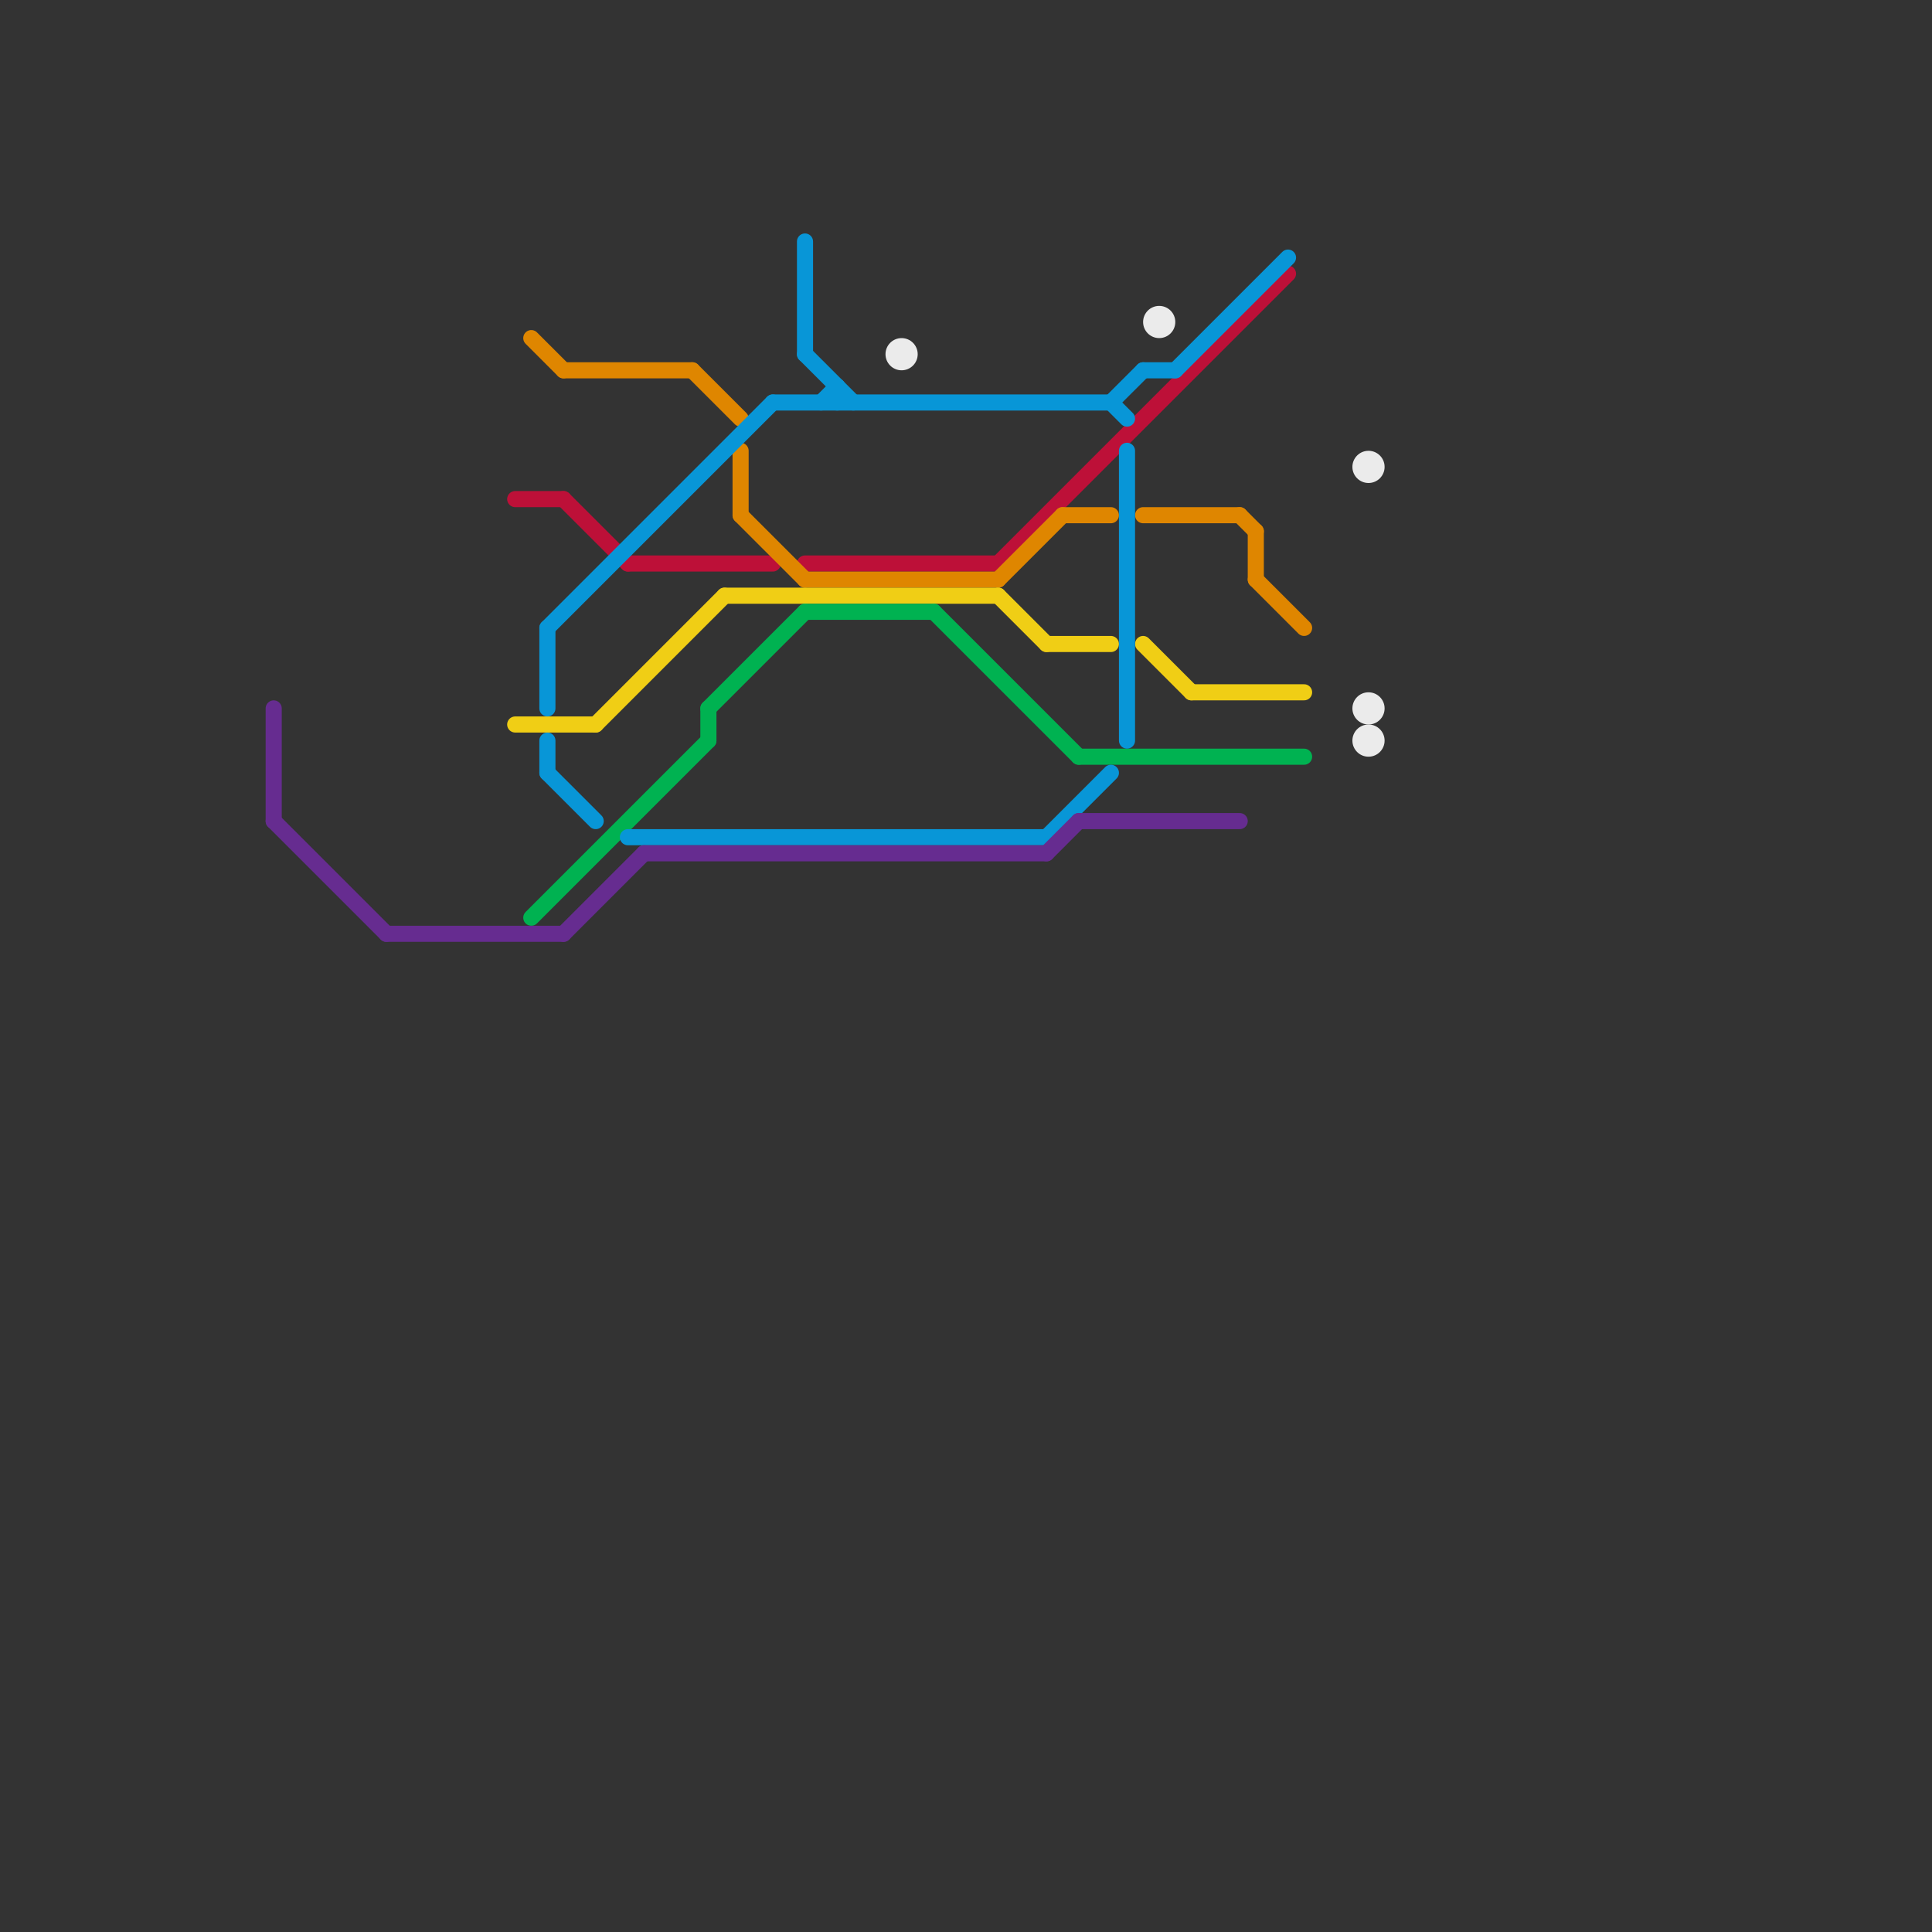 
<svg version="1.1" xmlns="http://www.w3.org/2000/svg" viewBox="0 0 120 120">
<rect x="0" y="0" width="120" height="120" fill="#333333" stroke="none"/>
<style>text { font: 1px Helvetica; font-weight: 600; white-space: pre; dominant-baseline: central; } line { stroke-width: 1; fill: none; stroke-linecap: round; stroke-linejoin: round; } .c0 { stroke: #bd1038 } .c1 { stroke: #df8600 } .c2 { stroke: #f0ce15 } .c3 { stroke: #00b251 } .c4 { stroke: #0896d7 } .c5 { stroke: #ebebeb } .c6 { stroke: #662c90 } .w1 { stroke-width: 1; }</style><defs></defs><line class="c0 " x1="39" y1="35" x2="48" y2="35"/><line class="c0 " x1="50" y1="35" x2="62" y2="35"/><line class="c0 " x1="62" y1="35" x2="80" y2="17"/><line class="c0 " x1="35" y1="31" x2="39" y2="35"/><line class="c0 " x1="32" y1="31" x2="35" y2="31"/><line class="c1 " x1="33" y1="21" x2="35" y2="23"/><line class="c1 " x1="43" y1="23" x2="46" y2="26"/><line class="c1 " x1="35" y1="23" x2="43" y2="23"/><line class="c1 " x1="71" y1="32" x2="77" y2="32"/><line class="c1 " x1="77" y1="32" x2="78" y2="33"/><line class="c1 " x1="66" y1="32" x2="69" y2="32"/><line class="c1 " x1="78" y1="33" x2="78" y2="36"/><line class="c1 " x1="46" y1="32" x2="50" y2="36"/><line class="c1 " x1="46" y1="28" x2="46" y2="32"/><line class="c1 " x1="50" y1="36" x2="62" y2="36"/><line class="c1 " x1="78" y1="36" x2="81" y2="39"/><line class="c1 " x1="62" y1="36" x2="66" y2="32"/><line class="c2 " x1="62" y1="37" x2="65" y2="40"/><line class="c2 " x1="45" y1="37" x2="62" y2="37"/><line class="c2 " x1="71" y1="40" x2="74" y2="43"/><line class="c2 " x1="74" y1="43" x2="81" y2="43"/><line class="c2 " x1="37" y1="45" x2="45" y2="37"/><line class="c2 " x1="65" y1="40" x2="69" y2="40"/><line class="c2 " x1="32" y1="45" x2="37" y2="45"/><line class="c3 " x1="67" y1="47" x2="81" y2="47"/><line class="c3 " x1="44" y1="44" x2="50" y2="38"/><line class="c3 " x1="33" y1="57" x2="44" y2="46"/><line class="c3 " x1="44" y1="44" x2="44" y2="46"/><line class="c3 " x1="58" y1="38" x2="67" y2="47"/><line class="c3 " x1="50" y1="38" x2="58" y2="38"/><line class="c4 " x1="69" y1="25" x2="71" y2="23"/><line class="c4 " x1="34" y1="46" x2="34" y2="48"/><line class="c4 " x1="34" y1="39" x2="34" y2="44"/><line class="c4 " x1="69" y1="25" x2="70" y2="26"/><line class="c4 " x1="51" y1="25" x2="52" y2="24"/><line class="c4 " x1="50" y1="15" x2="50" y2="22"/><line class="c4 " x1="48" y1="25" x2="69" y2="25"/><line class="c4 " x1="39" y1="52" x2="65" y2="52"/><line class="c4 " x1="73" y1="23" x2="80" y2="16"/><line class="c4 " x1="34" y1="48" x2="37" y2="51"/><line class="c4 " x1="50" y1="22" x2="53" y2="25"/><line class="c4 " x1="52" y1="24" x2="52" y2="25"/><line class="c4 " x1="71" y1="23" x2="73" y2="23"/><line class="c4 " x1="70" y1="28" x2="70" y2="46"/><line class="c4 " x1="34" y1="39" x2="48" y2="25"/><line class="c4 " x1="65" y1="52" x2="69" y2="48"/><circle cx="85" cy="29" r="1" fill="#ebebeb" /><circle cx="85" cy="46" r="1" fill="#ebebeb" /><circle cx="56" cy="22" r="1" fill="#ebebeb" /><circle cx="85" cy="44" r="1" fill="#ebebeb" /><circle cx="72" cy="20" r="1" fill="#ebebeb" /><line class="c6 " x1="40" y1="53" x2="65" y2="53"/><line class="c6 " x1="17" y1="51" x2="24" y2="58"/><line class="c6 " x1="67" y1="51" x2="77" y2="51"/><line class="c6 " x1="35" y1="58" x2="40" y2="53"/><line class="c6 " x1="17" y1="44" x2="17" y2="51"/><line class="c6 " x1="65" y1="53" x2="67" y2="51"/><line class="c6 " x1="24" y1="58" x2="35" y2="58"/>
</svg>
